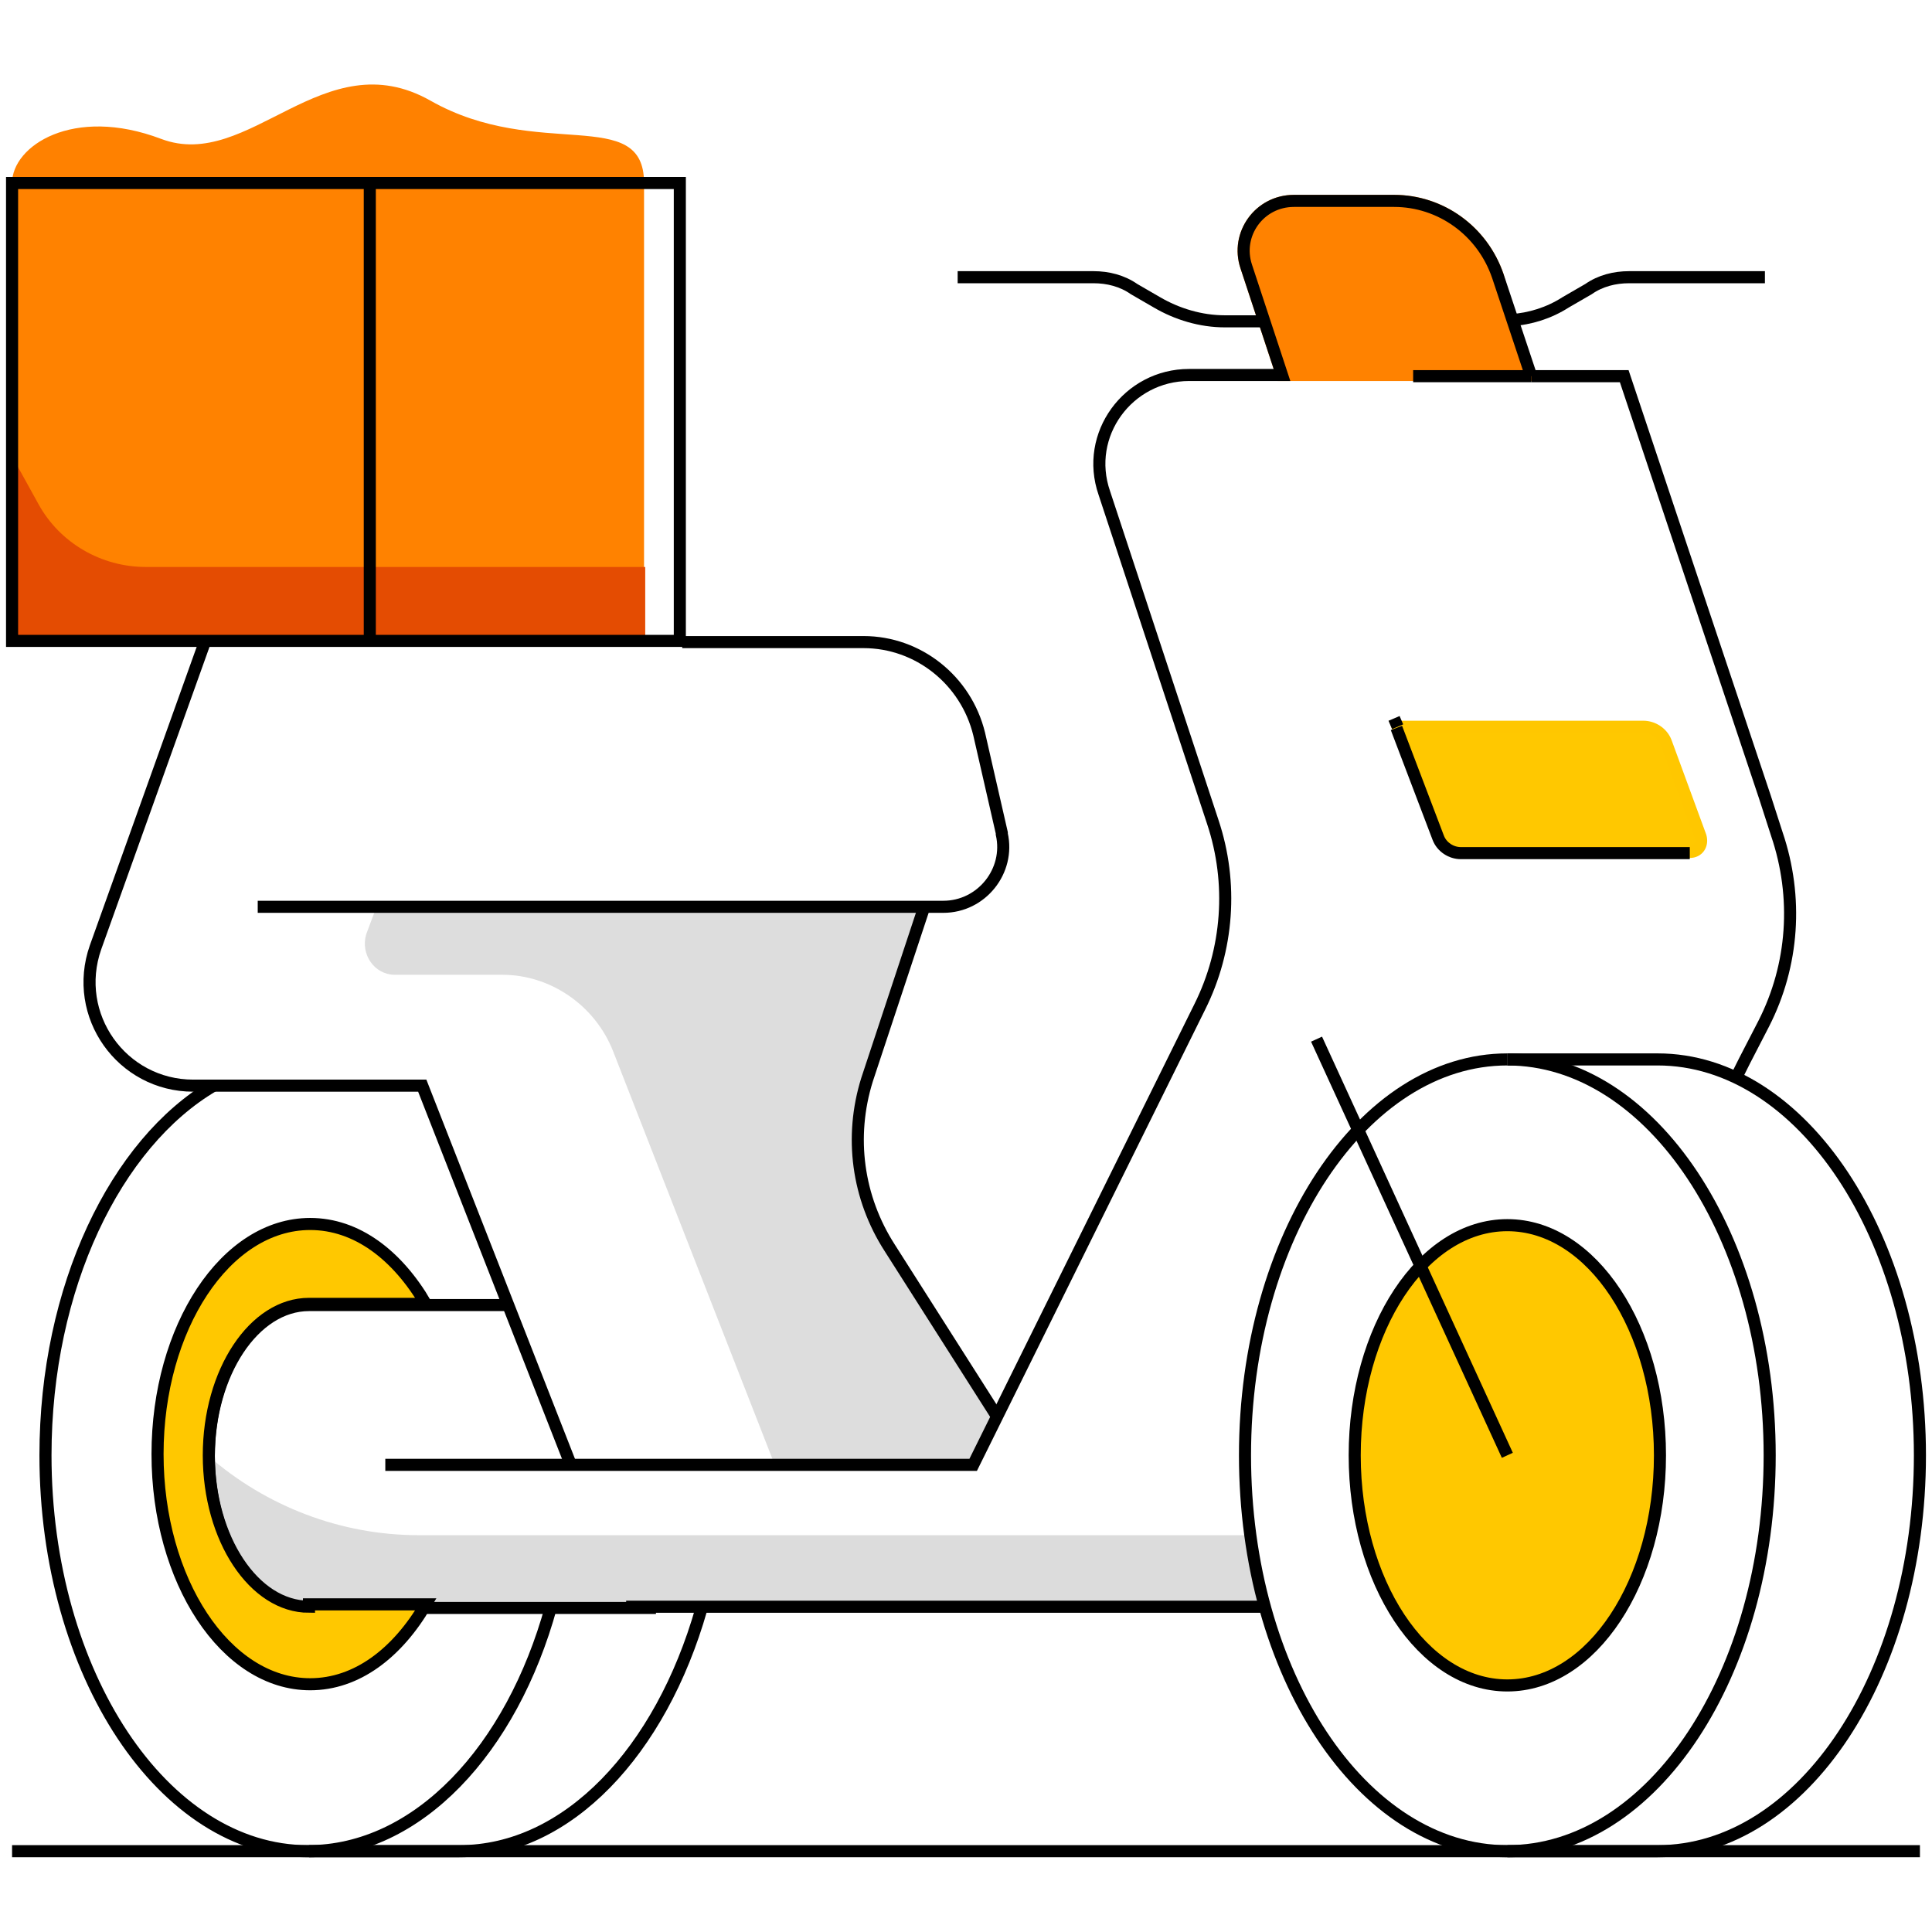 <svg width="160" height="160" viewBox="0 0 160 160" fill="none" xmlns="http://www.w3.org/2000/svg">
<path d="M124.043 22.858L126.383 31.055H106.17L103.207 22.068C102.318 19.402 104.293 16.637 107.157 16.637H115.452C119.303 16.637 122.76 19.106 124.043 22.858Z" fill="#FF8200" stroke="#FF8200" stroke-miterlimit="10"/>
<path d="M103.503 127.138H34.674C28.255 127.138 22.034 124.768 17.195 120.522C17.195 127.435 20.948 133.063 25.49 133.063H104.688C104.49 132.175 104.194 131.286 104.095 130.397C103.898 129.311 103.7 128.225 103.503 127.138Z" fill="#DCDCDC"/>
<path d="M82.468 117.461L80.493 121.411H64.199L50.769 87.046C49.288 83.293 45.634 80.726 41.585 80.726H32.698C31.019 80.726 29.834 79.047 30.328 77.368L31.217 74.998H76.543L71.803 89.317C70.322 94.057 71.013 99.093 73.679 103.241L82.468 117.461Z" fill="#DDDDDD"/>
<path d="M124.831 139.581C117.82 139.581 112.191 130.99 112.191 120.522C112.191 110.055 117.82 101.463 124.831 101.463C131.843 101.463 137.471 110.055 137.471 120.522C137.471 130.99 131.843 139.581 124.831 139.581Z" fill="#FFC800" stroke="black" stroke-miterlimit="10"/>
<path d="M1 15.156C1 12.095 6.036 8.737 13.344 11.502C20.651 14.267 26.774 3.306 35.661 8.342C44.549 13.378 53.337 8.638 53.337 15.156C53.337 21.278 38.426 22.266 38.426 22.266L1 15.156Z" fill="#FF8100"/>
<path d="M53.337 15.156H1V53.076H53.337V15.156Z" fill="#FF8200"/>
<path d="M53.336 46.953H12.059C8.405 46.953 4.949 44.978 3.171 41.72L1.098 37.967V52.977H53.435V46.953H53.336Z" fill="#E44C02"/>
<path d="M124.832 153.307C136.88 153.307 146.557 138.593 146.557 120.522C146.557 102.451 136.781 87.737 124.832 87.737" stroke="black" stroke-miterlimit="10"/>
<path d="M42.079 108.08H25.588C21.045 108.08 17.293 113.708 17.293 120.621C17.293 127.533 21.045 133.162 25.588 133.162H54.324" stroke="black" stroke-miterlimit="10"/>
<path d="M124.832 153.307H137.275C149.322 153.307 159 138.593 159 120.522C159 102.451 149.223 87.737 137.275 87.737H124.832" stroke="black" stroke-miterlimit="10"/>
<path d="M17.689 89.909C9.592 94.65 3.766 106.598 3.766 120.522C3.766 138.593 13.542 153.307 25.491 153.307C34.576 153.307 42.377 144.913 45.636 133.063" stroke="black" stroke-miterlimit="10"/>
<path d="M104.687 133.063H51.855" stroke="black" stroke-miterlimit="10"/>
<path d="M16.997 53.076L7.912 78.455C5.937 84.083 10.084 89.91 16.009 89.91H34.969L47.313 121.411" stroke="black" stroke-miterlimit="10"/>
<path d="M79.309 22.957H90.566C91.751 22.957 92.936 23.253 93.924 23.945L95.8 25.031C97.479 26.018 99.454 26.611 101.429 26.611H104.687" stroke="black" stroke-miterlimit="10"/>
<path d="M146.163 22.957H134.905C133.72 22.957 132.535 23.253 131.548 23.945L129.671 25.031C128.289 25.92 126.709 26.413 125.129 26.512" stroke="black" stroke-miterlimit="10"/>
<path d="M76.544 75.097L71.805 89.416C70.323 94.156 71.014 99.192 73.681 103.34L82.667 117.461" stroke="black" stroke-miterlimit="10"/>
<path d="M56.3 15.156H1V53.076H56.3V15.156Z" stroke="black" stroke-miterlimit="10"/>
<path d="M30.625 53.076V15.156" stroke="black" stroke-miterlimit="10"/>
<path d="M143.794 89.218L144.485 87.836L146.065 84.775C148.534 79.936 148.929 74.307 147.151 69.073L146.164 66.012L134.511 31.153H126.809" stroke="black" stroke-miterlimit="10"/>
<path d="M25.59 153.307H38.032C47.019 153.307 54.721 145.012 58.079 133.261" stroke="black" stroke-miterlimit="10"/>
<path d="M124.83 153.307C112.783 153.307 103.105 138.593 103.105 120.522C103.105 102.451 112.882 87.737 124.83 87.737" stroke="black" stroke-miterlimit="10"/>
<path d="M124.831 120.522L109.031 86.058" stroke="black" stroke-miterlimit="10"/>
<path d="M117.031 31.153H126.807" stroke="black" stroke-miterlimit="10"/>
<path d="M1 153.307H159" stroke="black" stroke-miterlimit="10"/>
<path d="M21.344 75.097H78.125C81.285 75.097 83.655 72.135 82.964 69.073V68.975L81.088 60.778C80.001 56.335 76.051 53.175 71.509 53.175H56.499" stroke="black" stroke-miterlimit="10"/>
<path d="M115.746 60.186H136.089C136.879 60.186 137.669 60.679 137.965 61.469L140.829 69.271C141.026 69.962 140.631 70.555 139.94 70.555H120.98C120.19 70.555 119.4 70.061 119.104 69.271L115.746 60.186Z" fill="#FFC800" stroke="#FFC700" stroke-miterlimit="10"/>
<path d="M126.809 31.153L124.044 22.858C122.76 19.106 119.304 16.637 115.453 16.637H107.158C104.294 16.637 102.319 19.402 103.208 22.068L106.17 31.055H98.468C93.431 31.055 89.778 35.992 91.456 40.831L100.443 68.086C102.121 73.122 101.726 78.652 99.356 83.392L80.594 121.312H31.91" stroke="black" stroke-miterlimit="10"/>
<path d="M25.588 133.063C21.046 133.063 17.293 127.435 17.293 120.522C17.293 113.61 21.046 107.981 25.588 107.981H35.266C32.896 103.932 29.538 101.365 25.687 101.365C18.676 101.365 13.047 109.956 13.047 120.423C13.047 130.891 18.676 139.482 25.687 139.482C29.538 139.482 32.896 136.915 35.266 132.866H25.588V133.063Z" fill="#FFC800" stroke="black" stroke-miterlimit="10"/>
<path d="M139.941 70.653H120.981C120.191 70.653 119.401 70.16 119.105 69.37L115.648 60.285" stroke="black" stroke-miterlimit="10"/>
<path d="M115.746 60.186L115.449 59.495" stroke="black" stroke-miterlimit="10"/>
</svg>

